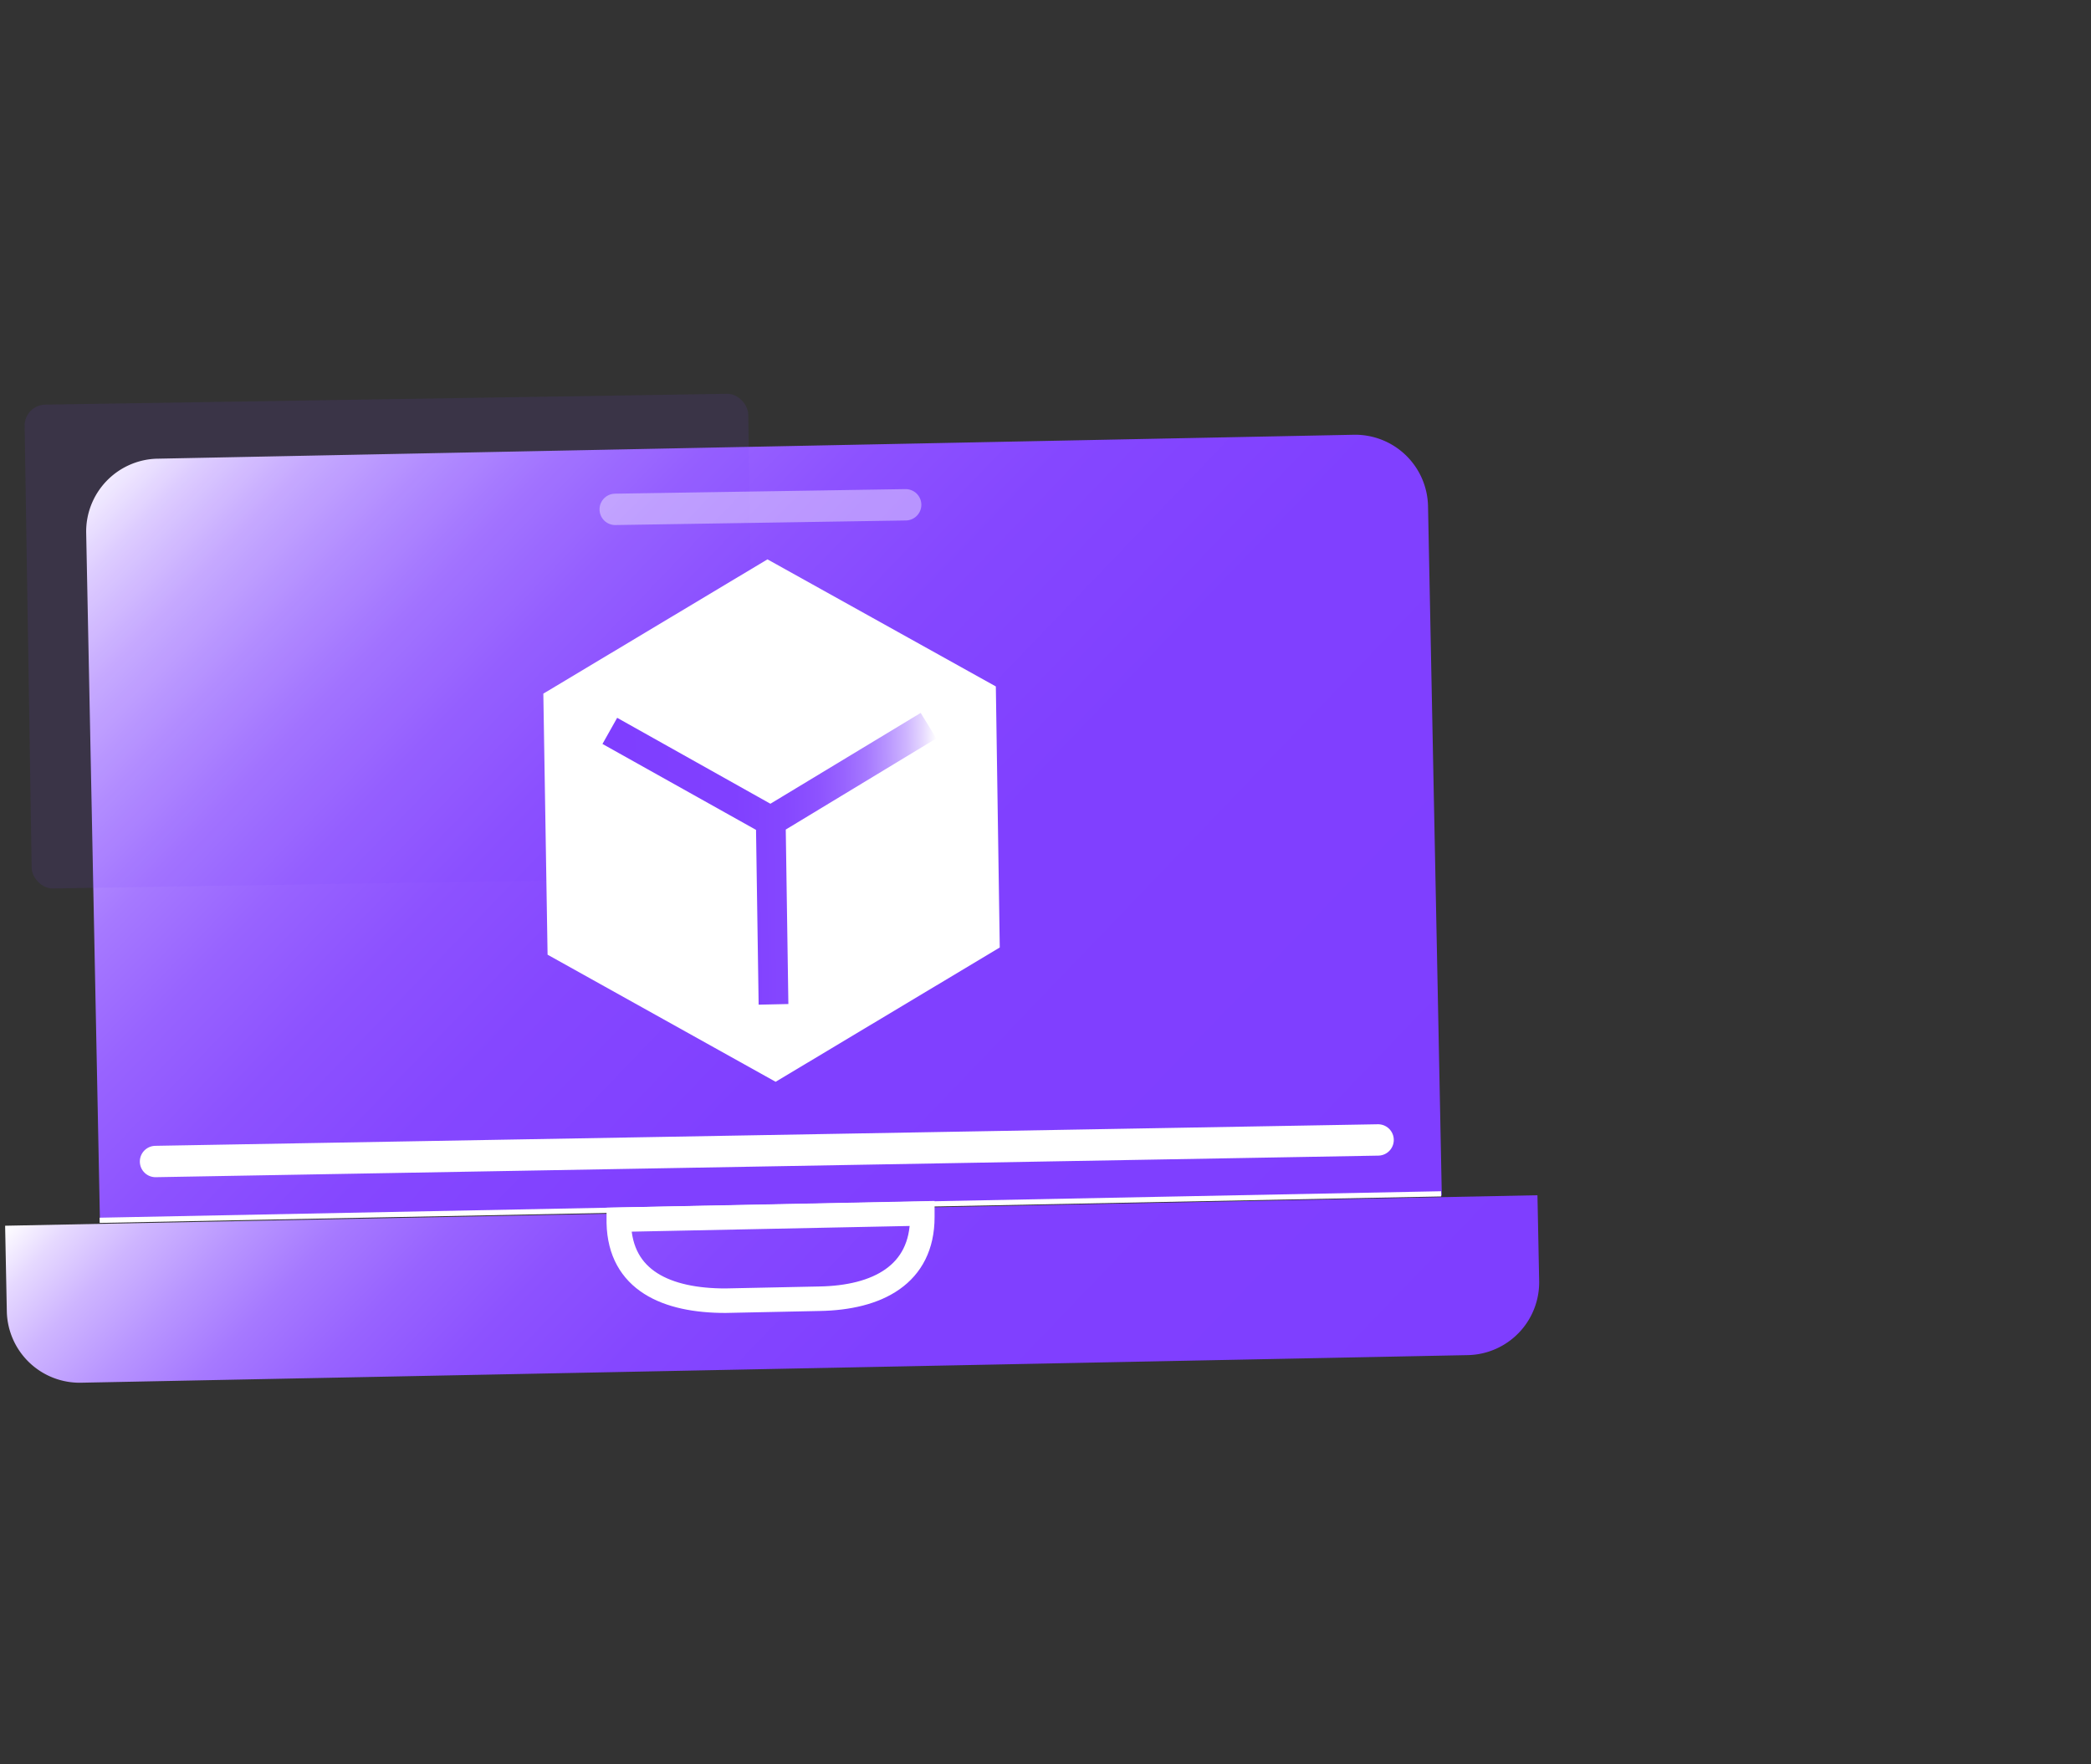 <svg id="图层_1" data-name="图层 1" xmlns="http://www.w3.org/2000/svg" xmlns:xlink="http://www.w3.org/1999/xlink" viewBox="0 0 64 54"><rect x="0" y="0" width="64" height="54" fill="#333333" stroke="none"/><defs><style>.cls-1{fill:url(#未命名的渐变_150);}.cls-2{fill:url(#未命名的渐变_150-2);}.cls-3,.cls-4,.cls-6,.cls-7{fill:none;stroke:#fff;}.cls-3,.cls-4{stroke-miterlimit:10;}.cls-3{stroke-width:0.75px;}.cls-4{stroke-width:0.16px;}.cls-5{fill:#7f3eff;opacity:0.1;}.cls-6,.cls-7{stroke-linecap:round;stroke-linejoin:round;stroke-width:0.96px;}.cls-6{opacity:0.4;}.cls-8{fill:#fff;}.cls-9{fill:url(#未命名的渐变_150-3);}</style><linearGradient id="未命名的渐变_150" x1="28.64" y1="68.07" x2="-2.92" y2="36.51" gradientTransform="translate(10.49 -26.29)" gradientUnits="userSpaceOnUse"><stop offset="0" stop-color="#7f3eff"/><stop offset="0.39" stop-color="#8040ff"/><stop offset="0.54" stop-color="#8547ff"/><stop offset="0.64" stop-color="#8d52ff"/><stop offset="0.72" stop-color="#9863ff"/><stop offset="0.79" stop-color="#a679ff"/><stop offset="0.85" stop-color="#b895ff"/><stop offset="0.91" stop-color="#ceb5ff"/><stop offset="0.96" stop-color="#e6d9ff"/><stop offset="1" stop-color="#fff"/></linearGradient><linearGradient id="未命名的渐变_150-2" x1="25.5" y1="77.7" x2="0.28" y2="52.48" gradientTransform="translate(36.55 105.19) rotate(180)" xlink:href="#未命名的渐变_150"/><linearGradient id="未命名的渐变_150-3" x1="18.51" y1="26.32" x2="28.73" y2="26.32" gradientTransform="translate(-0.42 0.37) rotate(-0.91)" xlink:href="#未命名的渐变_150"/></defs><title>3</title><path class="cls-1" d="M5,13.67H41.66a2.23,2.23,0,0,1,2.23,2.23V37a0,0,0,0,1,0,0H2.82a0,0,0,0,1,0,0V15.9A2.23,2.23,0,0,1,5,13.67Z" transform="matrix(1, -0.02, 0.02, 1, -0.5, 0.47)"/><path class="cls-2" d="M2.43,37H44.89a2.23,2.23,0,0,1,2.23,2.23v2.62a0,0,0,0,1,0,0H.21a0,0,0,0,1,0,0V39.25A2.23,2.23,0,0,1,2.43,37Z" transform="translate(48.1 78.42) rotate(178.86)"/><path class="cls-3" d="M18.94,37.33l9.29-.19v.11c0,1.77-1.38,2.47-3.15,2.5l-2.88.06c-1.78,0-3.22-.61-3.26-2.38Z"/><line class="cls-4" x1="3.05" y1="37.35" x2="44.11" y2="36.54"/><rect class="cls-5" x="0.86" y="12.22" width="22.15" height="14.81" rx="0.64" transform="translate(-0.31 0.19) rotate(-0.91)"/><line class="cls-6" x1="18.83" y1="15.59" x2="27.72" y2="15.45"/><line class="cls-7" x1="4.76" y1="35.55" x2="42.18" y2="34.89"/><polygon class="cls-8" points="30.6 29 30.48 21.01 23.49 17.12 16.63 21.23 16.76 29.22 23.74 33.11 30.6 29"/><polygon class="cls-9" points="28.66 22.6 28.18 21.82 23.58 24.6 18.89 21.97 18.44 22.77 23.14 25.4 23.22 30.75 24.13 30.73 24.05 25.39 28.66 22.6"/></svg>